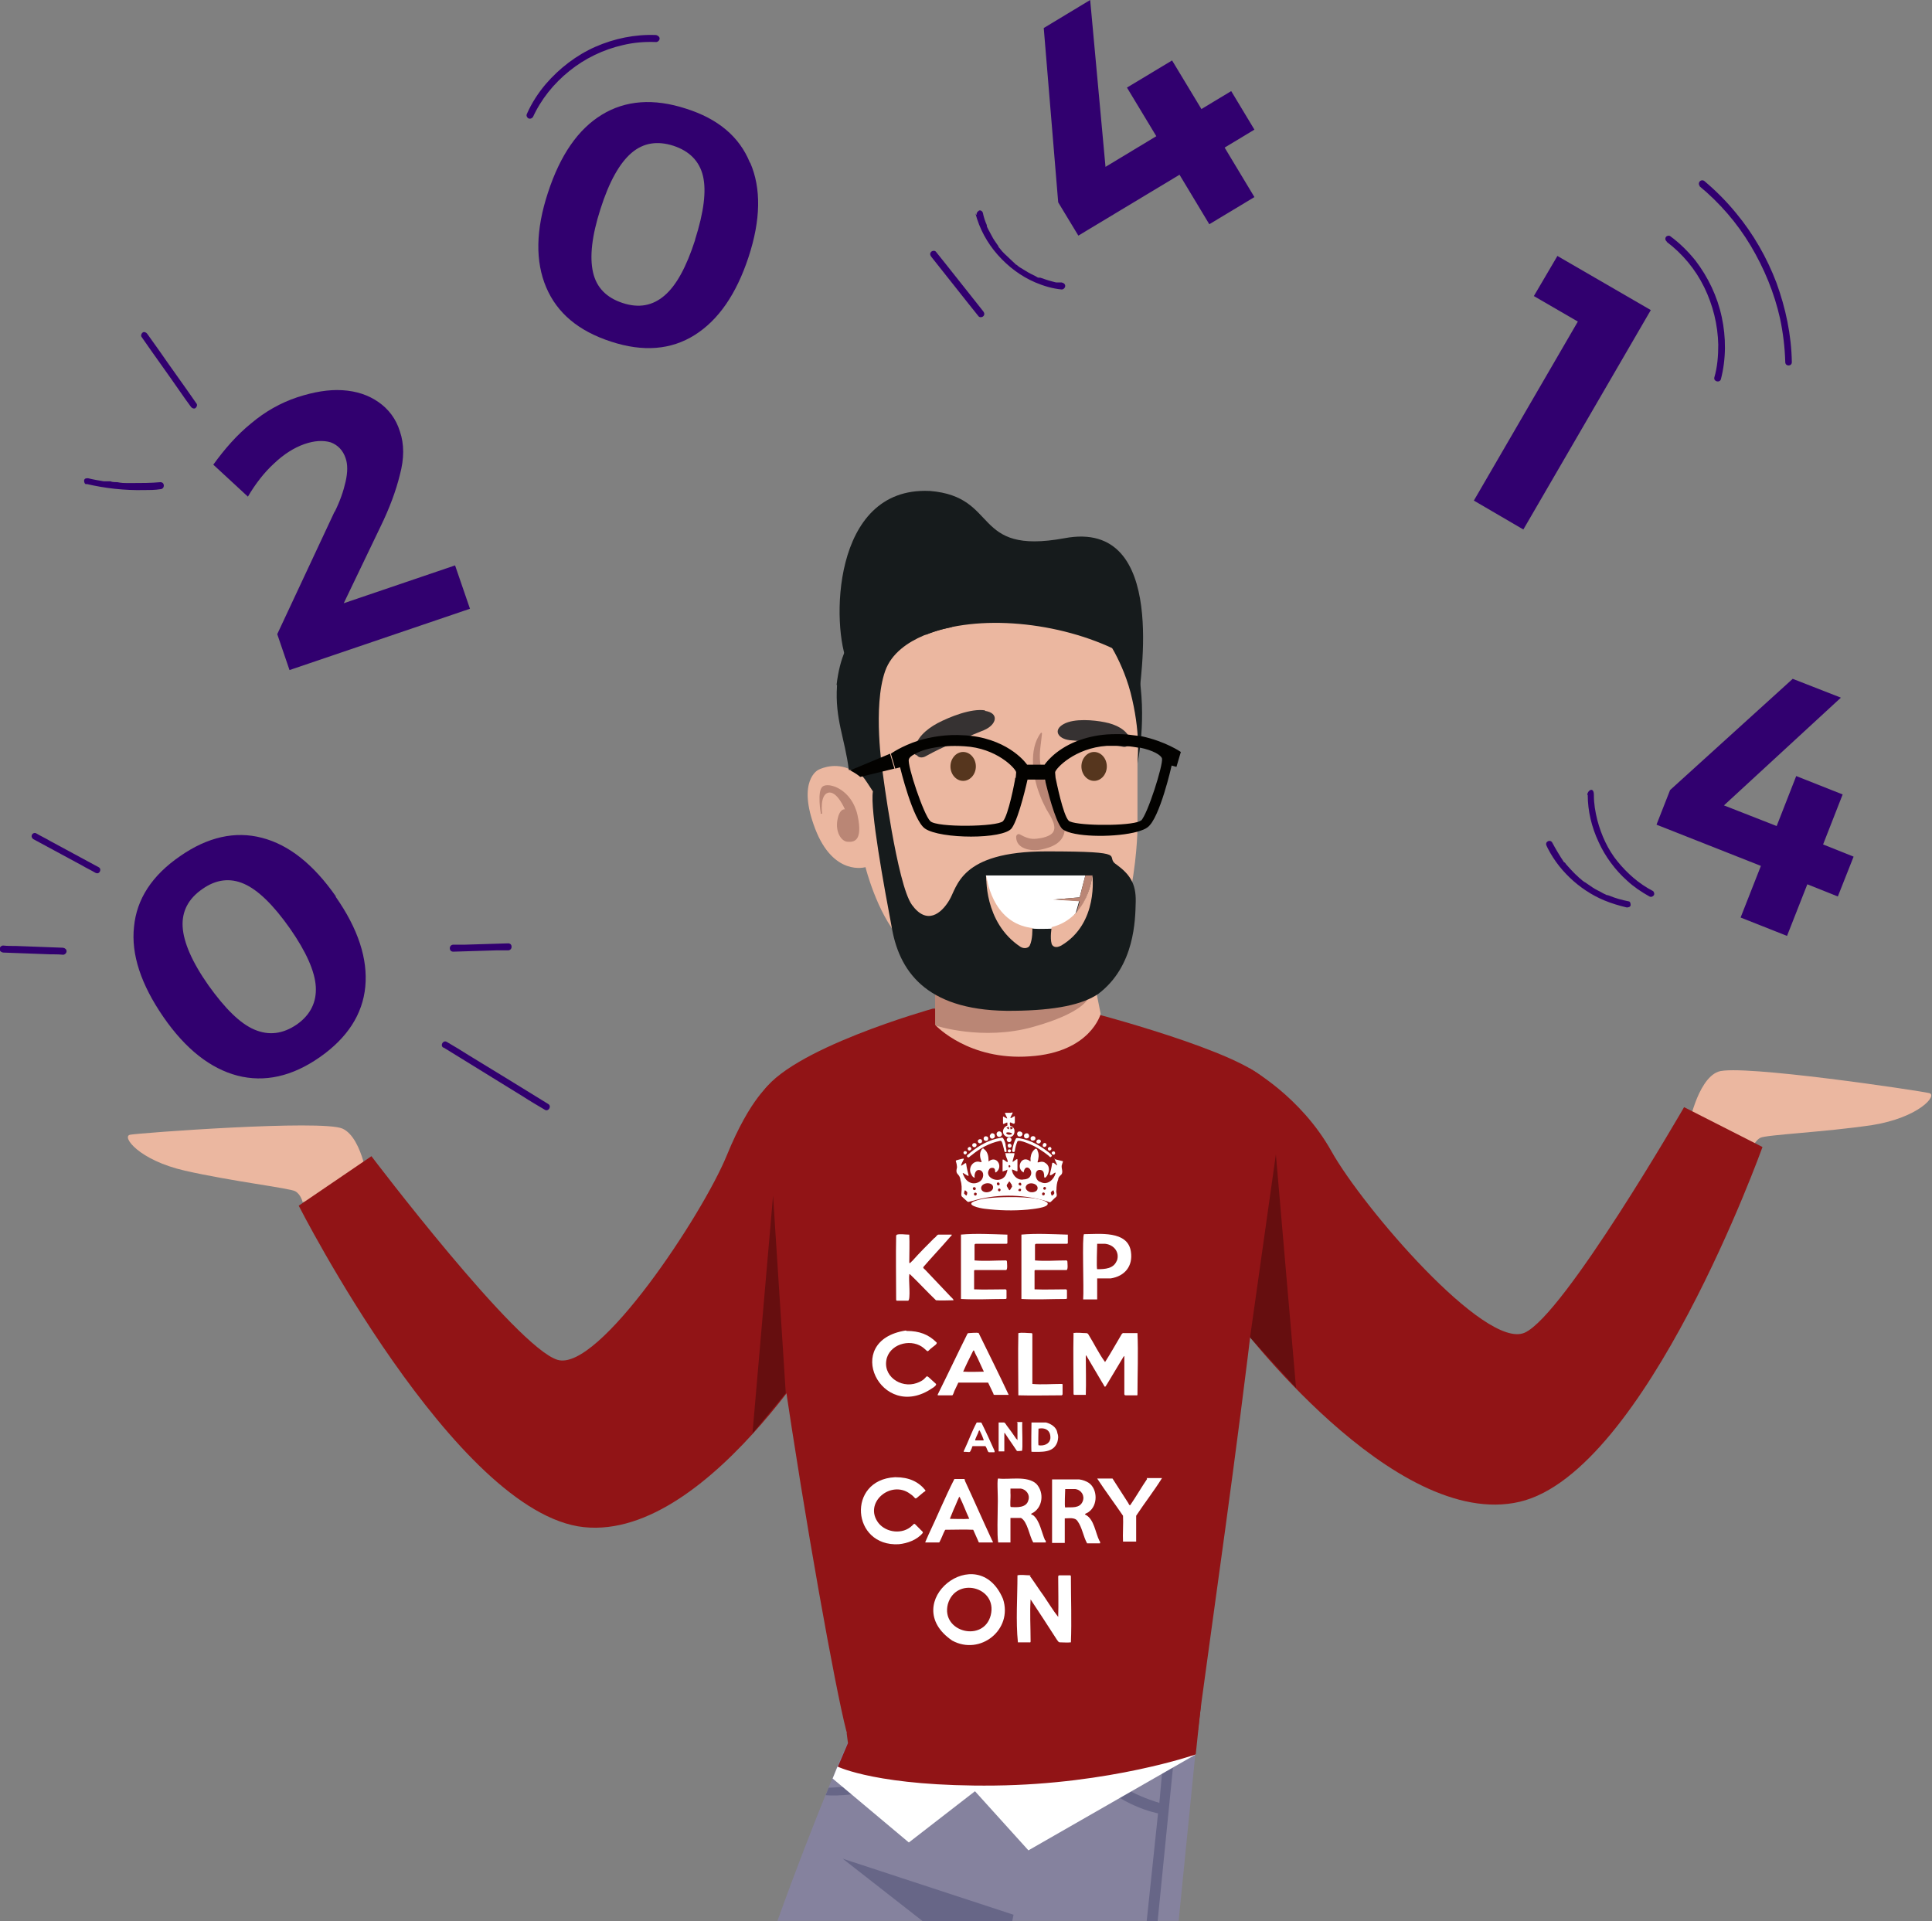 <?xml version="1.0" encoding="UTF-8"?>
<svg id="Calque_1" xmlns="http://www.w3.org/2000/svg" version="1.1" viewBox="0 0 441.1 438.7">
  <rect x="0" y="0" width="441.1" height="438.7" fill="#808080" stroke="none"/>
  <!-- Generator: Adobe Illustrator 29.8.1, SVG Export Plug-In . SVG Version: 2.1.1 Build 2)  -->
  <defs>
    <style>
      .st0 {
        fill: #363232;
      }

      .st1 {
        fill: #676687;
      }

      .st2 {
        fill-rule: evenodd;
      }

      .st2, .st3 {
        fill: #fff;
      }

      .st4 {
        fill: #911416;
      }

      .st5 {
        fill: #161b1c;
      }

      .st6 {
        fill: #ebb7a0;
      }

      .st7 {
        fill: #31006f;
      }

      .st8 {
        fill: #030200;
      }

      .st9, .st10 {
        isolation: isolate;
      }

      .st11 {
        fill: #85829e;
      }

      .st10 {
        mix-blend-mode: multiply;
        opacity: .3;
      }

      .st12 {
        fill: #ba8675;
      }

      .st13 {
        fill: #56361e;
      }
    </style>
  </defs>
  <g class="st9">
    <g id="Calque_11">
      <path class="st6" d="M84.2,271.2s-1.2-11.3-6-13.5c-4.8-2.1-46.5,1-48.5,1.4s2,5.8,12.5,8.2,24,4,25.2,4.7c1.3.7,1.7,2.5,1.7,2.5l15-3.3h.1Z"/>
      <path class="st6" d="M385.4,257.7s2-11.2,6.9-13,46.3,4.4,48.2,4.9c1.9.5-2.4,5.6-13.1,7.3-10.7,1.6-24.2,2.2-25.5,2.9s-1.8,2.4-1.8,2.4l-14.7-4.4h0Z"/>
      <path class="st4" d="M248,230.9s36.1,9.3,41.3,16.1c5.2,6.8-16.1,145.8-15.7,147.9s-77.1,6.6-79.7,2.4-25.8-137.1-20.1-147.4c5.8-10.3,39.2-19.6,39.2-19.6l35,.5h0Z"/>
      <path class="st11" d="M273.5,394.9h0l-.4,3.7-.2,2h0l-3.8,38h-91.6c4.2-11.7,8.1-21.6,11-28.8l.7-1.7c.6-1.5,1.2-2.9,1.7-4.2l.3-.7.5-1.2.6-1.4.3-.6.4-.9.6-1.4h0c.2-.4.3-.7.3-.7h0l14.5-.4h1.9l34.1-1.1,22-.7h2.4l4.8-.2h0v.3h0Z"/>
      <polygon class="st1" points="268.7 395 268.6 396 268.4 398.3 268 402.1 267.8 403.6 264.3 438.7 261.8 438.7 264.4 414 264.7 411.6 265.3 405 265.6 402.8 265.6 402.8 266 398.3 266.2 396.3 266.4 395.1 268.7 395"/>
      <path class="st1" d="M244.3,395.8s.9,6.8,7.7,12.2c6.8,5.4,13.2,6.2,13.2,6.2v-2.4s-8.4-2.2-12.7-6.8c-4.3-4.6-5.9-9.2-5.9-9.2h-2.4,0Z"/>
      <path class="st1" d="M210.2,396.8s-2.6,8-8.8,10.9-12.9,2.2-12.9,2.2l.7-1.7s8-.2,11.7-2.3c3.7-2.2,7.4-9.1,7.4-9.1h1.9Z"/>
      <polygon class="st1" points="231.4 437.2 231.1 438.7 210.7 438.7 192.4 424.4 231.4 437.2"/>
      <polygon class="st3" points="273 400.6 234.8 422.5 222.6 409 207.5 420.7 190.1 406.1 191.2 403.4 268.1 398.2 273 400.6"/>
      <path class="st4" d="M273,400.6s-19.5,6.8-45.9,7.1-35.8-4.3-35.8-4.3l2.3-5.4-.3-2.3,80.9-6.5-1.2,11.4h0Z"/>
      <path class="st4" d="M285.2,243.9s11.7,6.3,18.8,19c7.1,12.7,35.1,45.4,44.1,41.4s36.4-51.5,36.4-51.5l17.9,9.1s-26.6,74.2-55.4,81c-28.8,6.8-64.9-41.7-64.9-41.7l3.1-57.3h0Z"/>
      <polygon class="st10" points="285.4 305.4 291.3 263.6 295.9 316.9 285.4 305.4"/>
      <path class="st4" d="M176.1,247.3s-4.7,3.1-10.2,16.6c-5.5,13.4-29.2,49.4-38.6,46.6s-42.5-46.5-42.5-46.5l-16.6,11.3s35.7,70.3,65.1,73.4c29.4,3.1,59.1-49.5,59.1-49.5l-16.2-51.8h-.1Z"/>
      <polygon class="st10" points="179.4 318.1 176.5 273 171.8 327.3 179.4 318.1"/>
      <path class="st6" d="M246.2,206.1l5.1,25.4s-2.3,8.8-16.2,9.7c-13.9,1-21.4-7-21.4-7l-.4-33.3,32.9,5.2h0Z"/>
      <path class="st12" d="M213.7,234.2s10.6,3.5,22.1.3,12.6-6.5,12.6-6.5v-1.8c-.1,0-34.9-10.8-34.9-10.8v18.7h.2Z"/>
      <path class="st7" d="M410.1,177.2l-4.5,11.5-3.6,9.1-4.6,11.7,10.6,4.2,4.6-11.7,3.6-9.1,4.5-11.5-10.6-4.2ZM416.2,192.8l-10.6-4.2-12-4.7,26.7-24.6-11-4.3-28,25.4-3.1,7.9h0l23.8,9.4,10.6,4.2,7,2.8,3.6-9.1-7-2.8h0Z"/>
      <path class="st7" d="M76.7,204.7c-5.1-7.3-10.7-11.8-16.9-13.4-6.1-1.6-12.4-.2-18.7,4.2h0c-6.4,4.4-9.9,9.8-10.5,16.1-.7,6.3,1.6,13.2,6.7,20.6,5.1,7.4,10.8,11.8,16.9,13.4,6.2,1.6,12.5.2,18.8-4.2s9.8-9.8,10.4-16.1-1.6-13.2-6.8-20.6h0ZM67.8,233.9c-3.2,2.2-6.4,2.6-9.7,1.2s-6.7-4.8-10.5-10.1c-3.8-5.4-5.7-9.9-5.9-13.4s1.3-6.4,4.5-8.6c3.1-2.2,6.3-2.6,9.5-1.2,3.2,1.4,6.7,4.8,10.5,10.2,3.7,5.3,5.7,9.8,5.9,13.3.2,3.5-1.2,6.4-4.3,8.6Z"/>
      <path class="st7" d="M171.2,37.1c-2.4-5.9-7.3-10-14.6-12.3-7.4-2.4-13.8-1.9-19.2,1.4s-9.5,9.2-12.3,17.8c-2.8,8.5-2.9,15.7-.4,21.6,2.5,5.9,7.4,10,14.8,12.4,7.3,2.4,13.7,1.9,19.1-1.5s9.5-9.3,12.3-17.8c2.8-8.5,2.9-15.7.4-21.5h0ZM158.7,54.8c-2,6.2-4.3,10.4-7,12.7s-5.8,2.9-9.5,1.7c-3.7-1.2-6-3.5-6.8-7s-.3-8.3,1.7-14.5c2-6.3,4.4-10.5,7.1-12.8,2.7-2.3,5.9-2.8,9.6-1.6h0c3.6,1.2,5.9,3.5,6.7,6.9s.2,8.2-1.8,14.5h0Z"/>
      <path class="st7" d="M19.7,110.5c4.3,1,8.7,1.5,13.2,1.4,1.2,0,2.5,0,3.7-.2.4,0,.8-.3.8-.8s-.3-.8-.8-.8c-2.2.2-4.3.2-6.5.2s-2.2,0-3.3-.2c-.5,0-1.1,0-1.6-.2h-.2s-.3,0-.1,0h-1.2c-1.2-.2-2.4-.4-3.6-.7-.4,0-.8,0-.9.5,0,.4.1.8.5.9h0Z"/>
      <path class="st7" d="M32.3,76.9c2.9,4.2,5.9,8.3,8.8,12.5.8,1.2,1.7,2.4,2.5,3.5.2.3.7.5,1,.3s.5-.7.3-1c-2.9-4.2-5.9-8.3-8.8-12.5l-2.5-3.5c-.2-.3-.7-.5-1-.3s-.5.7-.3,1h0Z"/>
      <path class="st7" d="M121.6,26.9c1.9-4.2,4.8-7.8,8.4-10.7,3.6-2.9,7.8-4.9,12.2-5.9,2.5-.6,5-.8,7.6-.7.4,0,.8-.4.8-.8s-.4-.7-.8-.8c-4.8-.2-9.6.8-13.9,2.7-4.3,1.9-8.2,4.9-11.3,8.5-1.7,2-3.2,4.3-4.3,6.8-.2.4,0,.8.3,1s.9.1,1-.3h0s0,.2,0,.2Z"/>
      <path class="st7" d="M380.5,55.2c3.6,2.7,6.6,6.3,8.6,10.4s3.1,8.6,3.2,13.1c0,2.6-.2,5.1-.9,7.5-.2.9,1.2,1.3,1.5.4,1.2-4.6,1.2-9.6.2-14.2-1-4.7-3.1-9.1-6-12.9-1.7-2.1-3.6-4-5.8-5.6-.3-.2-.9,0-1,.3-.2.4,0,.8.3,1h-.1Z"/>
      <path class="st7" d="M222.7,48.7c.9,3.5,2.7,6.8,5.1,9.5s5.3,4.9,8.6,6.3c1.9.8,3.9,1.4,6,1.6.4,0,.8-.4.8-.8s-.3-.7-.8-.8c-.2,0,.1,0,0,0h-1.1c-.4,0-.8-.2-1.3-.3-.8-.2-1.6-.5-2.5-.8h-.4c-.2,0,0,0,0,0-.2,0-.4-.2-.6-.3-.4-.2-.8-.4-1.2-.6-.8-.4-1.5-.9-2.2-1.3-.4-.2-.7-.5-1.1-.8.1,0,0,0,0,0h-.1s-.2-.2-.2-.3c-.2,0-.3-.3-.5-.4-.6-.6-1.3-1.2-1.9-1.8-.3-.3-.6-.6-.9-1-.1-.2-.3-.3-.4-.5,0,0-.1-.2,0,0h0s-.1-.3-.2-.4c-.5-.7-1-1.4-1.4-2.2-.2-.4-.5-.9-.7-1.3-.1-.2-.2-.4-.3-.6,0,0-.1-.2-.1-.3s0,.2,0,0v-.2c-.4-.9-.7-1.8-.9-2.8-.1-.4-.6-.7-.9-.5s-.6.5-.5.9h-.3v-.3h0Z"/>
      <path class="st7" d="M212.6,58.6c1.4,1.8,2.8,3.5,4.2,5.3s2.8,3.5,4.2,5.3c.8,1,1.6,2,2.4,3,.2.3.8.3,1.1,0s.3-.7,0-1.1c-1.4-1.8-2.8-3.5-4.2-5.3s-2.8-3.5-4.2-5.3c-.8-1-1.6-2-2.4-3-.2-.3-.8-.3-1.1,0s-.3.7,0,1.1h0Z"/>
      <path class="st7" d="M22.5,198c-3.7-2-7.4-4-11.1-6-1-.6-2.1-1.1-3.1-1.7-.3-.2-.8-.1-1,.3s0,.8.3,1c3.7,2,7.4,4,11.1,6,1,.6,2.1,1.1,3.1,1.7.4.2.8.1,1-.3s.1-.8-.3-1h0Z"/>
      <path class="st7" d="M14.4,216.4c-3.6-.1-7.1-.3-10.7-.4-1,0-2,0-3-.1-.4,0-.8.4-.8.8s.3.7.8.8c3.6.1,7.1.3,10.7.4,1,0,2,0,3,.1.4,0,.8-.4.8-.8s-.3-.7-.8-.8h0Z"/>
      <path class="st7" d="M103.5,217.3l9.8-.3h2.7c.4,0,.8-.3.8-.8s-.3-.8-.8-.8l-9.8.3h-2.7c-.4,0-.8.3-.8.8s.3.8.8.8h0Z"/>
      <path class="st7" d="M101.3,239.2c6,3.7,12,7.4,18,11.1,1.7,1.1,3.4,2.1,5.1,3.1.8.5,1.6-.8.8-1.3-6-3.7-12-7.4-18.1-11.1-1.7-1.1-3.4-2.1-5.1-3.1-.8-.5-1.6.8-.8,1.3h0Z"/>
      <path class="st7" d="M362.5,181.5c0,3.7.9,7.4,2.5,10.8,1.5,3.3,3.8,6.4,6.5,8.8,1.5,1.4,3.3,2.6,5.1,3.6.4.2.8,0,1-.3s0-.9-.3-1c-3.1-1.6-5.8-4-8-6.7s-3.7-6-4.6-9.4c-.5-2-.8-3.8-.8-5.8s-1.5-1-1.5,0h0Z"/>
      <path class="st7" d="M352.9,192.7c1.3,2.9,3.2,5.5,5.5,7.7s5,4,7.9,5.2c1.7.7,3.4,1.2,5.1,1.6.4,0,.8-.1.9-.5,0-.4-.1-.9-.5-.9-1.5-.3-3-.7-4.4-1.3,0,0-.2,0-.2-.1h-.1s-.1,0,0,0,0,0,0,0h-.1s-.2,0-.3-.1c-.4-.2-.7-.3-1-.5-.7-.4-1.4-.7-2-1.1s-1.3-.9-1.9-1.3h-.1s.1,0,0,0c0,0-.1-.1-.2-.2-.2-.1-.3-.2-.5-.4-.3-.2-.6-.5-.9-.8-.6-.5-1.1-1.1-1.6-1.6-.3-.3-.5-.6-.8-.9s-.2-.3-.3-.4c0,0-.1-.1-.2-.2-.1-.2,0,0,0,0h-.1c-1-1.5-1.9-3-2.7-4.5-.2-.4-.7-.5-1-.3-.4.2-.5.6-.3,1h0l-.2-.4h0Z"/>
      <path class="st7" d="M388,42.5c4.6,3.8,8.6,8.4,11.7,13.6s5.4,10.8,6.7,16.6c.7,3.3,1.1,6.6,1.2,10,0,1,1.5,1,1.5,0-.1-6.2-1.4-12.3-3.5-18.1-2.2-5.8-5.3-11.2-9.2-15.9-2.2-2.7-4.6-5.1-7.2-7.3-.3-.3-.8-.3-1.1,0-.3.3-.3.8,0,1.1,0,0-.1,0-.1,0Z"/>
      <g class="st9">
        <g class="st9">
          <path class="st7" d="M279.6,33.7l-5.3-8.8-6.7-11.1-10.3,6.2h0l6.7,11.1,5.3,8.8,6.8,11.3,10.3-6.2-6.8-11.3ZM281.1,20.8l-6.8,4.1-10.3,6.2-11.6,7-3.5-38.1-10.6,6.4,3.3,39.8,4.6,7.6,23.1-13.9,10.3-6.2,6.8-4.1-5.3-8.8Z"/>
        </g>
      </g>
      <g class="st9">
        <g class="st9">
          <path class="st7" d="M76.4,116.9c1.2-2.4,2-4.7,2.5-6.9.5-2.2.5-4,0-5.4-.6-1.8-1.8-3-3.4-3.6-1.7-.5-3.7-.4-6,.4s-4.7,2.3-6.9,4.4c-2.3,2.1-4.3,4.7-6,7.6l-7.9-7.3c2.6-3.6,5.4-6.8,8.6-9.4,3.2-2.7,6.7-4.7,10.6-6,3.7-1.2,7.1-1.8,10.3-1.6,3.2.2,5.9,1.1,8.2,2.7s4,3.8,4.9,6.7c1,2.9,1,6.2,0,9.9-.9,3.7-2.4,7.7-4.4,11.8l-10.8,22.5-2.8-3.2,30.6-10.4,3.4,9.9-41.2,14-2.8-8.2,13.1-28h0Z"/>
        </g>
      </g>
      <g class="st9">
        <g class="st9">
          <path class="st7" d="M355.5,58.4l21.4,12.4-29.1,50.1-11.3-6.6,26.6-45.8,2.1,7.8-15-8.7,5.4-9.2s-.1,0-.1,0Z"/>
        </g>
      </g>
      <g>
        <path class="st6" d="M259.7,173.3v16s-.4,32.5-15.8,35.4-33.5-4.9-38.6-10.6-7.7-16.1-7.7-16.1c0,0-7.3,2.2-11.5-8.8s.7-13.4.7-13.4c0,0,3.2-1.8,6.9-.3s4.4,2.7,4.4,2.7c0,0-3.4-20.9.1-32.4,2.9-9.4,24.6-23.1,44.4-12.5,20.2,10.8,17.1,40,17.1,40h0Z"/>
        <path class="st12" d="M187.4,185.7s-.9-5,.4-6.1c1.4-1.1,6.7.6,8,6.6,1.3,6.1-1,6.1-2.4,6-1.4-.2-2.7-2.3-2.2-5s1.7-2.4,1.7-2.4c0,0-1.8-4.3-3.8-3.8s-1.4,4.8-1.4,4.8h-.4,0Z"/>
        <path class="st13" d="M222.8,175c0-1.8-1.3-3.3-2.9-3.3s-2.9,1.5-2.9,3.3,1.3,3.3,2.9,3.3,2.9-1.5,2.9-3.3Z"/>
        <path class="st13" d="M252.7,175c0-1.8-1.3-3.3-2.9-3.3s-2.9,1.5-2.9,3.3,1.3,3.3,2.9,3.3,2.9-1.5,2.9-3.3Z"/>
        <path class="st0" d="M224.9,162.2c-3.2-.5-8.1,1.5-10.8,2.9-2.8,1.5-5,3.6-5.2,6-.2.2-.4.4-.2.7l.2.4c.1.2.3.2.5.3.3.5,1.2.6,1.9.2,4.3-2.4,8.8-4.1,13.4-6,2.8-1.2,3.6-3.9.1-4.4h.1Z"/>
        <path class="st0" d="M244.1,169c4.2.4,8.2.6,12.2,1.5.7.2,1.3-.2,1.5-.7.2,0,.3-.2.3-.4v-.4c.2-.2,0-.4-.2-.5-.8-1.9-3.1-3.1-5.7-3.6-2.5-.5-6.9-.9-9.3.4-2.6,1.4-1.3,3.4,1.3,3.7h0Z"/>
        <path class="st5" d="M251.9,144.8s4.7,6.2,6.6,14.9c2,8.7,1.2,14.6,1.2,14.6,0,0,2.3-10.2.1-21.6s-11.4-18.1-11.4-18.1l3.4,10.2h0Z"/>
        <path class="st5" d="M212.2,112.1c-22.5-1-22.4,31.3-18.6,39.5,2.5,5.3,6-8,17.9-6.7,11.6-4.7,30.3-3.1,44.1,3.9,3.9,0,4.1,10.1,4.5,10.3-.2-2.3,7.1-40.8-17.1-36.2-21.3,3.9-14.7-9.5-30.7-10.8h0Z"/>
        <path class="st5" d="M191,156.4c2.9-25.3,26.4-13.2,26.4-13.2,0,0-12.4,1.8-15.3,10s-.6,23-.6,23c0,0,3.3,25.7,6.7,30.4s6.7,2,8.5-1c1.9-3,2.3-11.2,22.2-11.2s13,1.1,16,3c3,2.2,4.5,4.3,4.4,8.5-.1,4.1-.2,14.7-8.5,21-3.6,2.5-9.9,3.8-19.3,3.9-19.3.3-25.9-8.4-27.8-18.5s-5.1-27.5-4.4-31.6c-2.1-3.1-2.7-4.8-5.5-4.9-.9-7.2-3.2-11.6-2.7-19.2h0v-.2h0Z"/>
        <path class="st3" d="M240.4,205.4l6.1-.5,1.3-5h-22.7s1,12.2,12.1,12.2,6.6-1.6,8.4-3.6l.8-2.8-6.1-.4h0Z"/>
        <path class="st12" d="M247.8,199.9l-1.3,5-6.1.5,6.1.4-.8,2.8c3.2-3.6,3.7-8.7,3.7-8.7h-1.6,0Z"/>
        <path class="st6" d="M235.7,212s.1,2.5-.6,3.9c-.3.6-1.3.8-2.1.3-8.5-5.6-7.8-16.4-7.8-16.4,0,0,1,11,10.5,12.1h0Z"/>
        <path class="st6" d="M240.1,211.8s-.4,2.3,0,3.7c.2.6.9,1.1,2.2.4,8.6-5.1,7.1-16.1,7.1-16.1,0,0-.8,9.8-9.3,11.9h0Z"/>
        <path class="st12" d="M243.2,189.4c.3-3.3-2.8-6.7-4-9.5-.8-1.8-1.4-3.7-1.7-5.7-.3-2.3.2-4.4.4-6.7,0-.2-.2-.3-.3-.1-2.8,3.7-1.8,10.1-.2,14.1.4,1.1.9,2.1,1.4,3.1s2.6,3.7,1.7,5.3c-.6,1.1-2.7,1.5-3.8,1.6-1.5.2-2.6-.3-3.9-1-.4-.2-.8.2-.8.6,0,2.8,3.5,3.3,5.6,2.9,2.6-.5,5.3-1.6,5.5-4.6h.1Z"/>
        <g>
          <path class="st8" d="M260.6,168.1c-.2,0-.5,0-.7-.1h-.2c-.8-.1-1.6-.2-2.4-.3-1.4-.1-3-.1-4.6,0-2.7.2-4.9.8-6.8,1.5h0c-5.3,2.1-7.4,5.4-7.4,5.4h-4s-3.7-5.5-12.9-6.6h0c-.5,0-.9-.1-1.4-.1h0c-4.2-.3-7.8.4-10.5,1.2-4,1.3-6.3,3-6.3,3l1,3.4,1.1-.3s2.9,12.1,5.7,14c3.5,2.4,17.9,2.5,19.8-.1,1.7-2.4,3.6-11.1,3.6-11.1h4s0,.2.1.6h0c.5,2,2.1,8.4,3.6,10.4.2.3.5.5.9.7,3.1,1.5,11.8,1.5,16.5.2,1-.3,1.8-.6,2.3-1,2.8-2,5.5-14.1,5.5-14.1l1.1.3,1-3.4s-3.4-2.4-9-3.6h0ZM231.8,177.6c-.1.9-1.6,8.6-2.8,9.9-1.3,1.3-15.1,1.5-16.6,0h0c-1.5-1.4-5.3-12.8-4.9-14.1.1-.4.6-.9,1.5-1.3,1.4-.8,3.8-1.5,6.9-1.7,1.3-.1,2.8-.1,4.3,0,7.3.4,11.6,5,11.8,5.9,0,0,0,.4-.1,1.3h0ZM260.6,187.3c-.2.1-.5.3-.9.4-3.5,1-14.5.8-15.7-.3-1.3-1.3-2.8-8.9-3-9.8-.1-.9-.1-1.3-.1-1.3.2-.9,4.5-5.5,11.8-6h1.4c1.2,0,2.3,0,3.3.1.8,0,1.6.2,2.4.3h.4c3,.6,4.9,1.7,5.1,2.5.3,1.4-3.3,12.8-4.8,14.2h.1Z"/>
          <path class="st8" d="M203.2,172.1l-9.1,3.8s1.4.7,2.3,1.5c1.6-.4,7.8-1.9,7.8-1.9l-1-3.4h0Z"/>
        </g>
      </g>
    </g>
  </g>
  <path class="st2" d="M231.7,256.4s0,0,0,0c0-.3,0-1.2,0-1.5-.1-.2-.8.5-1,.4,0-.4.4-.8.5-1.2,0-.2-.3,0-.5,0-.4,0-.9,0-1.2,0-.2,0,.4,1,.4,1.1.3.6-.9-.5-.9-.2,0,.3,0,1.2,0,1.5,0,.5,1.1-.6,1,0,0,.1,0,.4,0,.5-.8.3-1.2,1.1-.9,1.9.6,1.1,2.3,1,2.5-.3.1-.7-.1-1.2-.8-1.5,0,0-.2,0-.2-.2-.2-1.1.3-.4.9-.3ZM229.8,257.6c0-.1.2-.2.4-.3.2-.2.1.3.2.5,0,.1,0,.2-.1,0-.1,0-.3-.1-.4-.2ZM231.1,258.9c-.4.3-1.2.3-1.4-.2.2-.3,1.3-.1,1.4.2ZM231.1,257.4c.1.1.3.2,0,.3,0,0-.4.3-.4.1,0-.3-.2-.8.3-.4Z"/>
  <path class="st2" d="M228.7,258.7c-.5-.9-1.7,0-.9.8.5.3,1.2-.2.9-.8Z"/>
  <path class="st2" d="M233.4,258.7c-.2-.4-.9-.5-1.1-.1-.2.3,0,.9.4.9.5.1.9-.4.7-.8Z"/>
  <path class="st2" d="M227.1,259.1c-.2-.4-.8-.5-1,0-.3.3,0,.9.4.9.4,0,.8-.4.6-.8Z"/>
  <path class="st2" d="M234.9,259.1c-.2-.6-1.2-.3-1.1.3,0,.9,1.5.6,1.1-.3Z"/>
  <path class="st2" d="M225.3,259.5c-.9-.3-1,1.1-.1,1,.5,0,.6-.9.1-1Z"/>
  <path class="st2" d="M236.4,259.9c0-.7-1.2-.6-1.1.1,0,.7,1.2.5,1.1-.1Z"/>
  <path class="st2" d="M230.7,259.8c-.6-.3-1.2.4-.6.9.6.4,1.2-.5.6-.9Z"/>
  <path class="st2" d="M229.6,261.5c0-.4-.2-.9-.4-1.3-.2-.4-.3-.5-.7-.4-2.6.4-4.9,1.7-7,3.4-.2.3-1.1.6-.6,1,.3.3.6-.3.9-.4,1.9-1.6,4.1-2.8,6.5-3.3.4-.1.5.4.6.7.1.5.3,1,.4,1.6,0,.3.4.3.5.2,0-.5-.1-.9-.2-1.4Z"/>
  <path class="st2" d="M240,263.6c-2.1-1.8-4.6-3.3-7.3-3.7-.2,0-.5-.1-.7,0-.5.8-.7,1.7-.9,2.7-.2.5.6.6.6.2.1-.8.3-1.5.6-2.2.5-.5,3.4.9,4,1.2,1.1.6,2.1,1.3,3,2,.2.1.4.5.6.4.4-.3.3-.4,0-.6Z"/>
  <path class="st2" d="M224.2,260.4c-.2-.6-1.2-.2-.9.4.3.5,1.1.2.9-.4Z"/>
  <path class="st2" d="M237.6,260.4c-.6-.7-1.5.4-.6.7.4.1.8-.4.6-.7Z"/>
  <path class="st2" d="M222.8,261.1c-.5-.3-1.1.2-.7.7.5.5,1.2-.3.7-.7Z"/>
  <path class="st2" d="M238.8,261.1c-.6-.5-1.1.7-.4.8.5,0,.7-.6.4-.8Z"/>
  <path class="st2" d="M230.9,261.4c-.3-.5-1-.2-.8.3.1.7,1.1.3.8-.3Z"/>
  <path class="st2" d="M221.7,262.1c-.2-.5-1,0-.7.4.2.5,1,0,.7-.4Z"/>
  <path class="st2" d="M240,262.1c-.2-.5-1,0-.7.4.2.5,1,0,.7-.4Z"/>
  <path class="st2" d="M240.8,264.5c-.2.2,1,2,.4,1.5-.2-.1-.9-.9-1-.3-.1.8-.3,1.6-.5,2.4,0,.3,0,.3.3.2.2,0,1.1-.9,1-.4-.4,1.5-1.9,2.8-3.4,2-1.5-.3-1.6-3.3.2-2.7.5.2.6.8.6,1.4,0,1.3,2.3-1.9.2-3.1-.8-.6-1.8.2-1.7-.2.2-.7.4-1.7,0-2.5,0-.2-.2-.6-.5-.5-.7.5-1,1.2-1.1,2-.1.5.2,1.2-.3.7-1.9-1.2-3.1,1.8-1.3,2.7.1,0,0-.3.1-.4.5-1.7,2.3,0,1.4,1.3-.3.5-.9.7-1.5.7-1.2.3-2.3-.7-2.6-1.8,0-.2-.2-.6.2-.4.2.1.5.2.7.3.2.1.4,0,.3-.2,0-.8,0-1.6,0-2.4,0-.6-1.3,1-1.1.3.1-.5.3-1,.4-1.5,0-.3.1-.3-.2-.3-.5,0-1.3,0-1.8,0-.2,0,0,.2,0,.3,0,.3.2.7.3,1,0,0,.4.9,0,.7-.2,0-1-.9-1-.4,0,.8,0,1.6,0,2.4,0,0,0,.2,0,.2.1,0,.4-.2.6-.2.1,0,.5-.3.5-.2,0,.3-.1.5-.2.8-1,2.9-5.6,1.1-3.8-1.1.3-.2.8-.2,1,0,.4.4,0,1.2.5.8,1.6-1.3,0-3.9-1.8-2.4,0,0,0-.1,0-.2,0-1-.2-2-1-2.6-.2-.3-.4-.2-.6.1-.5.8-.4,1.8,0,2.7,0,.3-.2.1-.4.1-1.4-.4-2.6,1.1-2.1,2.5.2.4.4,1,.9,1.1.1,0,0-.2,0-.3,0-.8.4-1.7,1.3-1.4,1,.4.8,1.9,0,2.5-1.4,1-3,.4-3.7-1.1-.4-.8-.5-1,.4-.4.2.1.8.6.6,0-.2-.8-.4-1.6-.5-2.4,0-.6-.7.2-1,.3-.5.4.3-1.1.4-1.3.2-.4-.2-.2-.4-.2-2.1.6-1.2,0-1.1,1.9-.5,2,.6,1.2.8,3,.3.9.3,1.9.2,2.9,0,.3-.1.5.1.8.4.4.8.7,1.2,1.1.3.3.6,0,.9,0,5.5-1.7,11.5-1.7,17-.1.3,0,.8.4,1.1.3.4-.3.8-.8,1.2-1.1.6-.4,0-1.1.2-1.7,0-.8.1-1.7.4-2.4,0-.5.4-.8.7-1.1.6-.7-.2-1.6.2-2.4,0-.2.4-.7,0-.7-.5-.1-1.1-.3-1.6-.4ZM220.7,273c-.2,0-.5-.4-.6-.5,0,0,.1-.7.2-.7.2,0,.4.3.5.4.1.1,0,.7-.2.8ZM222.1,271.4c0-.4.6-.5.7,0,0,.4-.6.5-.7,0ZM223,272.7c-.1.5-.8.3-.6-.2.1-.3.7-.2.6.2ZM226.7,271.4c-.4,1.1-2.7,1.2-2.7-.2.2-1.4,3.1-1.4,2.7.2ZM227.6,270.4c-.1-.4.4-.6.6-.2.2.4-.4.7-.6.2ZM228.3,272c-.4.1-.6-.3-.3-.6.4-.1.6.3.3.6ZM230.3,266.1c.3-.2.5.2.3.4-.3.2-.4-.2-.3-.4ZM231.1,270.9c-.7,1.1-.5,1.2-1.2,0-.2-.4.3-.7.4-1,.1-.2.2-.1.3,0,.1.3.6.7.4.9ZM233.1,271.8c0,.3-.6.2-.6,0,0-.5.8-.5.6,0ZM233,270.7c-.4,0-.6-.4-.3-.6.4-.3.7.5.3.6ZM236.8,271.7c-.3.5-1.1.6-1.6.5-.7-.2-1.4-.9-.8-1.6.8-.9,3-.2,2.4,1.1ZM238.4,272.9c-.4.2-.7-.3-.3-.6.4-.1.6.3.3.6ZM238.8,271.4c-.1.5-.9.2-.5-.3.2-.2.6,0,.5.3ZM240.2,273c-.2,0-.2-.5-.3-.6,0-.2.4-.6.6-.6.1,0,.1.4.2.5.1.3-.3.6-.5.7Z"/>
  <path class="st2" d="M230.7,262.5c-.5-.3-.9.4-.4.6.4.2.7-.4.4-.6Z"/>
  <path class="st2" d="M220.6,262.9c-.6-.3-.9.5-.3.7.4,0,.6-.5.3-.7Z"/>
  <path class="st2" d="M240.8,263c-.3-.3-.9.1-.6.5.4.4.9,0,.6-.5Z"/>
  <path class="st2" d="M219,267c0,0-.1.3-.1.5,0,0,.3.4.4.3,0,0,.1-.4.1-.5,0-.1-.2-.3-.4-.3Z"/>
  <path class="st2" d="M242,267.3c0,0,0-.2-.1-.2,0,0-.3.2-.3.3,0,0,0,.2,0,.3,0,.3.1.2.3,0,.1-.1.2-.2.1-.4Z"/>
  <path class="st2" d="M239.2,274.7c-1.5-1.6-9-1.4-11.3-1.3-1.7.1-3.5.2-5.2.8-2.7.9,1.1,1.7,2.1,1.8,3.2.4,6.6.5,9.8.2.8-.1,4.8-.4,4.6-1.4Z"/>
  <path class="st2" d="M204.8,281.9c.8-.2,1.8,0,2.6,0,0,0,.2,0,.2,0,.1,2.1,0,4.2,0,6.3,0,.6.5-.2.7-.3,1.6-1.8,3.3-3.5,5-5.2.4-.2.6-.8,1-.8,1,0,2,0,2.9,0,.4,0-.4.6-.5.8-1.9,2.2-3.9,4.3-5.8,6.5-.3.3.1.5.3.7,1.8,1.9,3.6,3.8,5.5,5.8.1.2,1.5,1.3.8,1.2-1.3,0-2.6.1-3.8,0-2-1.9-3.9-4-5.9-5.9-.2-.2-.2,0-.2.1-.2.8.4,5.9-.3,5.9-.8,0-1.6,0-2.4,0-.2,0-.3,0-.3-.3,0-4.8-.1-9.8,0-14.6h0Z"/>
  <path class="st2" d="M230,281.9c0,0,0,.1,0,.2,0,.5,0,1.1,0,1.6,0,.2,0,.3-.3.3-2.3,0-4.6,0-6.9,0-.2,0-.3.1-.3.3,0,1.2,0,2.4,0,3.5,2.3.2,4.8,0,7.1,0,.2,0,.3.1.3.3,0,.3.2,1.8-.2,1.9-2.3,0-4.6,0-7,0-.2,0-.3,0-.3.2,0,1.3,0,2.6,0,3.9,0,0,0,.2,0,.3,2.3.1,4.7,0,7.1,0,.2,0,.3.1.3.3,0,.5,0,1.1,0,1.6,0,.2,0,.3-.3.3-3.3,0-6.8.2-10.1,0,0-4.9,0-9.8,0-14.7,3.3-.3,7-.1,10.3,0h0Z"/>
  <path class="st2" d="M243.8,281.9c0,0,0,.1,0,.2,0,.5,0,1.1,0,1.6,0,.2,0,.3-.3.3-2.3,0-4.6,0-6.9,0-.2,0-.3.1-.3.3,0,1.2,0,2.4,0,3.5,2.3.2,4.8,0,7.1,0,.2,0,.3.1.3.3,0,.3.2,1.8-.2,1.9-2.3,0-4.6,0-7,0-.2,0-.3,0-.3.2,0,1.3,0,2.6,0,3.9,0,0,0,.2,0,.3,2.3.1,4.7,0,7.1,0,.2,0,.3.1.3.3,0,.5,0,1.1,0,1.6,0,.2,0,.3-.3.3-3.3,0-6.8.2-10.1,0,0-4.9,0-9.8,0-14.7,3.3-.3,7-.1,10.3,0h0Z"/>
  <path class="st2" d="M258.2,285.8c-.7-4.9-7.3-4-10.7-4-.5.4,0,12.4-.2,14.9.4,0,2.9,0,3.2,0,0-.4,0-4.3,0-4.8.9,0,2.1,0,3.1,0,3.2-.5,5.1-2.8,4.6-6.1ZM255,287.8c-.7,1.9-2.7,2-4.5,2-.2-.3,0-5,0-5.8,0,0,0,0,.1,0,.4,0,1.2,0,1.7,0,2,.2,3.4,1.9,2.7,3.9Z"/>
  <path class="st2" d="M207,303.9c2.9,0,5,.8,6.8,2.6.4.3-.8,1-1,1.2-1.2.9-.7,1.2-1.8.2-2.6-2.3-7.4-1.3-8.5,2.1-1.2,4.1,3.1,7.1,6.8,5.8,3.4-1.2,1.1-2.8,4.3.1.5.3-.6,1-.8,1.1-11.6,7.9-20.8-10.9-6-13.2Z"/>
  <path class="st2" d="M223.5,304.4c-.4-.2-2,0-2.4,0,0,0-.1,0-.2.1-2.3,4.6-4.5,9.3-6.8,13.9,0,0,0,.2,0,.2.5,0,2.8,0,3.3,0,.2,0,.4-.8.5-1,.3-.6.6-1.3.9-1.9,1.9,0,5.1,0,6.8,0,.4.8.8,1.7,1.2,2.5,0,.1,0,.3.3.3.6,0,2.8,0,3.2,0-2.2-4.7-4.6-9.5-6.9-14.2ZM219.9,313.2c.7-1.6,1.5-3.2,2.3-4.8,0-.1.1,0,.2,0,.2.6.5,1.1.8,1.7.4.8.7,1.6,1.1,2.4,0,0,.4.8.3.7-.4,0-3.6.1-4.5,0Z"/>
  <path class="st2" d="M232.5,304.4c.9-.2,2,0,2.9,0,.2,0,.3,0,.3.3,0,3.8,0,7.6,0,11.3,2.1.2,4.4,0,6.6,0,.1,0,.3,0,.3.1,0,.7,0,1.5,0,2.2,0,.1,0,.2-.2.3-3.3,0-6.7.1-9.9,0,0-4.7-.1-9.5,0-14.1Z"/>
  <path class="st2" d="M245,304.4c1-.2,2,0,3,0,.2,0,.4.1.5.3,1.3,2.1,2.4,4.4,3.8,6.3,1.3-2,2.5-4.2,3.7-6.2.1-.2.3-.5.6-.4.9,0,1.9,0,2.8,0,0,0,.2,0,.3,0,.2,4.6,0,9.3,0,13.9,0,.2,0,.4-.3.3-.8,0-1.6,0-2.4,0-.2,0-.3-.1-.3-.3,0-2.9,0-5.8,0-8.7,0,0-.2.2-.2.2-1.2,2-2.4,4-3.6,6-.8,1.3-.5,1-1.3-.2-1.1-1.9-2.2-3.7-3.3-5.6-.1-.1-.4-.9-.4-.3,0,2.9.1,5.9,0,8.8,0,0-.2,0-.2,0-.8,0-1.6,0-2.4,0-.2,0-.2-.2-.2-.3,0-4.6-.1-9.3,0-13.9h0Z"/>
  <path class="st2" d="M226.9,330.9c-.9-2-1.8-4-2.8-6,0,0-.1-.1-.2-.1-.3,0-.7,0-.9,0-1.1,2-1.9,4.3-2.9,6.4,0,0-.2.3,0,.3,1.6,0,1.2.4,1.8-.9,0-.1,0-.3.2-.4.4,0,2,0,2.8,0,.1,0,.2.1.2.2.2.2.4,1.2.7,1.2.3,0,1,0,1.2,0,.2,0,0-.4,0-.5ZM224.5,328.9c0,0,0,0-.1,0-.5,0-1.4,0-1.7,0-.3,0,.7-1.7.7-2,.2-.4.2-.4.4,0,.3.6.6,1.3.8,1.9Z"/>
  <path class="st2" d="M232.3,324.8c0,.3,0,3.6,0,4,0,.1-.2-.3-.3-.3-.6-.9-1.3-1.9-2-2.8-.2-.2-.5-.9-.8-.9-.3,0-1,0-1.2,0,0,.8,0,5.3,0,6.6,0,0,0,0,.1,0,.2,0,1,0,1.2,0,0,0,0,0,0-.1,0-.9,0-3.7,0-4.1,0,0,.1,0,.1,0,.3.5.7,1,1,1.5.6.9,1.2,1.7,1.7,2.5.1.3,1,0,1.2.1.3-.3,0-5.4.1-6.6,0,0,0,0-.1,0-.4,0-.8,0-1.2,0Z"/>
  <path class="st2" d="M241.4,327.1c-.2-1.2-1.4-2-2.6-2.3-.5,0-2.4,0-3.3,0,0,0,0,0,0,0,0,.4-.1,6,0,6.7,2.3,0,5,.3,5.9-2.2.2-.7.3-1.4,0-2.1ZM239.8,328.5c-.2,1.3-1.6,1.7-2.7,1.5-.1-.4,0-3.2,0-3.8,0,0,0,0,0,0,1.7-.3,2.9.5,2.7,2.4Z"/>
  <path class="st2" d="M204.5,337.3c3,0,5.2,1,6.8,3,0,.2-.2.3-.4.4-.4.3-.8.7-1.2,1-1,.9-.5.3-1.9-.6-4.4-3.3-10.8,2.1-7.2,6.7,1.8,2.2,5.5,2.6,7.6.6.2-.1.4-.6.7-.4.4.4.8.8,1.2,1.2.2.3.6.4.6.8-1.3,1.6-3.5,2.4-5.5,2.6-10.8.6-11.9-14.7-.9-15.3Z"/>
  <path class="st2" d="M226.5,351.7c-2.1-4.5-4.1-9.1-6.2-13.6,0-.1,0-.4-.2-.4-.4,0-1.8,0-2.2,0-2.1,4.1-3.9,8.5-5.9,12.7-.2.5-.5,1.1-.7,1.6,0,0-.1.2,0,.2.4,0,1,0,1.5,0,.5,0,1.1,0,1.4,0,.2,0,.3,0,.3-.1.5-.9.8-1.9,1.3-2.8,1.9,0,4.6-.1,6.4,0,.4.9.8,1.8,1.2,2.7,0,0,0,.2.2.2.4,0,2.3,0,3.1,0,0-.1-.1-.4-.2-.5ZM221.2,346.8c-1,.1-3.9,0-4.3,0,0,0,0,0,0-.1.3-.7.6-1.5.9-2.2.4-.8.7-1.7,1.1-2.5,0,0,0-.2.2-.2.8,1.6,1.4,3.3,2.2,5Z"/>
  <path class="st2" d="M238.6,351.7c-.8-1.8-1.2-4.5-2.7-5.7-.1-.1-.7-.2-.4-.4,2.6-1.2,3-4.8,1.1-6.8-2.1-1.9-6.2-.9-8.6-1.2-.5-.4-.1,3.6-.2,6.1,0,2.5-.2,6.6.1,8.5.3,0,2.4,0,2.8,0,0-1.1,0-5.3,0-5.6,0,0,.3,0,.5,0,.4,0,1.1,0,1.5,0,.2,0,.3,0,.4,0,1.5.8,1.9,4.1,2.8,5.6.4,0,2.2,0,2.8,0,.2,0,0-.4,0-.5ZM234.8,342.5c-.4,1.8-2.6,1.7-4,1.6-.3,0,0-2.2-.1-3.2,0-.5,0-.8,0-1,0,0,0,0,.1,0,.6,0,1.7,0,2.3,0,1.2.2,2.1,1.4,1.7,2.6Z"/>
  <path class="st2" d="M251,351.8c-.9-1.8-1.2-4.9-3.1-5.9-.6-.2.4-.4.7-.7,2.1-1.5,2-5.2,0-6.6-.6-.4-1.4-.7-2.2-.8-1.7,0-4.8,0-6.2,0,0,.2,0,11.7,0,14.5.4,0,2.5,0,2.9,0,0-1.1,0-5.2,0-5.6.9,0,2.3-.3,2.9.6,1.1,1.5,1.3,3.5,2.2,5.1.4,0,2.5,0,2.9,0,.2,0,0-.4,0-.5ZM247.2,342.8c-.7,1.7-2.5,1.3-4,1.4-.2-.2,0-3.8,0-4.2,0,0,0,0,.1,0,.6,0,1.6,0,2.2,0,1.4.2,2.2,1.5,1.7,2.8Z"/>
  <path class="st2" d="M261.9,337.7c-1.3,1.9-2.5,4-3.8,5.9-.2.3-.4-.2-.5-.4-1.2-1.9-2.4-3.7-3.6-5.6-.8,0-2.5,0-3.5,0,1.9,2.9,4,5.7,5.9,8.5.1,1.6-.1,4.4,0,5.9.4,0,2.6,0,3,0,0-1.6,0-4.3,0-5.9,1.9-2.9,4.1-5.7,5.9-8.6-.5,0-3,0-3.5,0h0Z"/>
  <path class="st2" d="M229,365.1c-5.8-13.8-24.2.9-11.6,9.5,6.4,3.5,13.9-2.5,11.6-9.5ZM226.2,368.8c-1.6,6.3-11.4,3.9-9.8-2.5,1.8-6.4,11.4-4,9.8,2.5Z"/>
  <path class="st2" d="M235.1,359.8c1.1,1.5,2.1,3.1,3.2,4.6,1.1,1.6,2.1,3.3,3.3,4.8.1-3,0-6.1,0-9.1,0-.2,0-.4.3-.4.7,0,1.6,0,2.3,0,.2,0,.3,0,.3.3,0,5,.2,10.1,0,15-.8.1-1.7,0-2.5,0-.4,0-.5-.4-.7-.6-2-3.1-4-6.2-6-9.2-.2,3.1,0,6.3,0,9.5,0,.2,0,.4-.3.3-.9,0-1.8,0-2.6,0-.5-4.8-.1-10.3-.1-15.3.8-.2,1.9,0,2.8,0,0,0,.2,0,.3,0Z"/>
</svg>